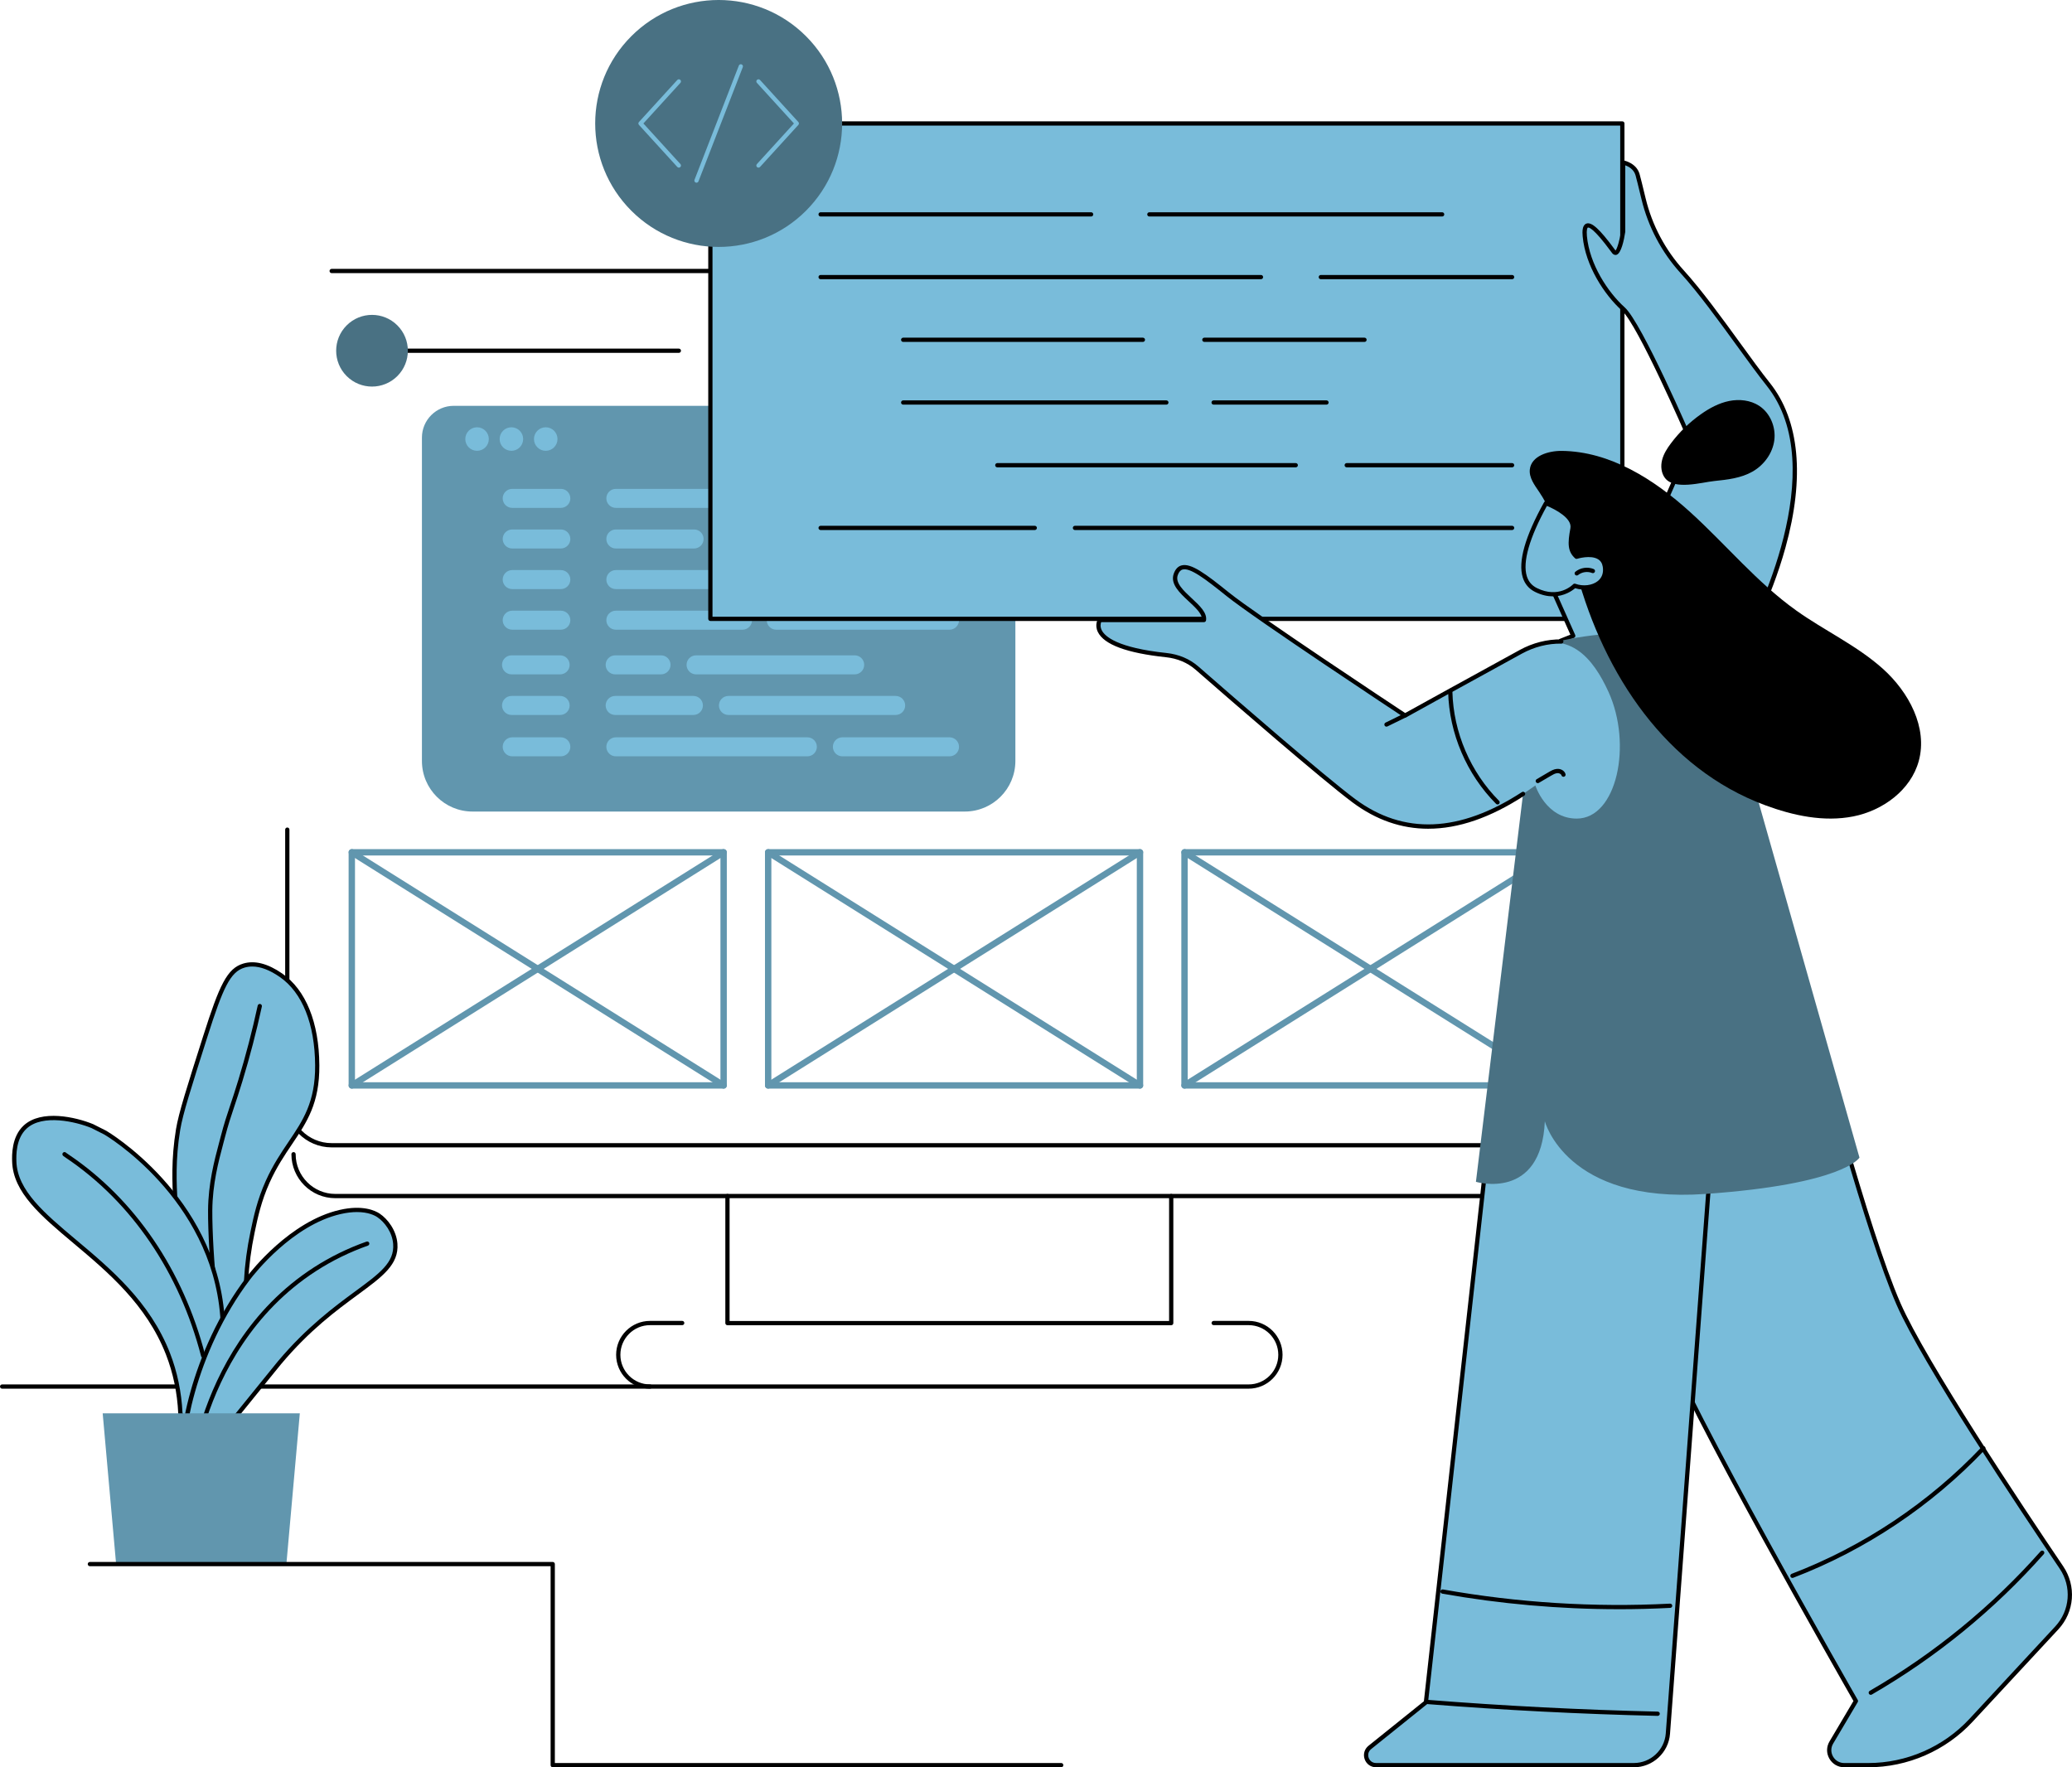 <?xml version="1.0" encoding="UTF-8"?><svg id="Illustration" xmlns="http://www.w3.org/2000/svg" viewBox="0 0 2145.55 1830"><g id="Corporate_website"><path d="m1618.9,1240.71H347.19c-25.05,0-45.43-20.43-45.43-45.54,0-1.22.99-2.2,2.2-2.2s2.2.99,2.2,2.2c0,22.68,18.4,41.13,41.02,41.13h1271.71c22.62,0,41.02-18.45,41.02-41.13,0-1.22.99-2.2,2.2-2.2s2.2.99,2.2,2.2c0,25.11-20.38,45.54-45.43,45.54Z"/><path d="m1212.8,1372.27h-459.52c-1.22,0-2.2-.99-2.2-2.2v-131.56c0-1.22.99-2.2,2.2-2.2s2.2.99,2.2,2.2v129.36h455.11v-129.36c0-1.22.99-2.2,2.2-2.2s2.2.99,2.2,2.2v131.56c0,1.22-.99,2.2-2.2,2.2Z"/><path d="m1292.98,1437.97h-619.88c-19.35,0-35.09-15.74-35.09-35.09s15.74-35.09,35.09-35.09h33.33c1.22,0,2.2.99,2.2,2.2s-.99,2.2-2.2,2.2h-33.33c-16.92,0-30.69,13.77-30.69,30.69s13.77,30.69,30.69,30.69h619.88c16.92,0,30.69-13.77,30.69-30.69s-13.77-30.69-30.69-30.69h-36.22c-1.22,0-2.2-.99-2.2-2.2s.99-2.2,2.2-2.2h36.22c19.35,0,35.09,15.74,35.09,35.09s-15.74,35.09-35.09,35.09Z"/><path d="m1625.05,1188.12H343.44c-26.54,0-48.14-21.59-48.14-48.14v-280.9c0-1.22.99-2.2,2.2-2.2s2.2.99,2.2,2.2v280.9c0,24.11,19.62,43.73,43.73,43.73h1281.62c24.11,0,43.73-19.62,43.73-43.73V326.55c0-24.11-19.62-43.73-43.73-43.73H343.44c-1.22,0-2.2-.99-2.2-2.2s.99-2.2,2.2-2.2h1281.62c26.54,0,48.14,21.59,48.14,48.14v813.43c0,26.54-21.59,48.14-48.14,48.14Z"/><path d="m673.1,1437.97H2.2c-1.22,0-2.2-.99-2.2-2.2s.99-2.2,2.2-2.2h670.9c1.22,0,2.2.99,2.2,2.2s-.99,2.2-2.2,2.2Z"/><path d="m1611.59,1127.27h-385.03c-1.82,0-3.3-1.48-3.3-3.3v-241.41c0-1.82,1.48-3.3,3.3-3.3h385.03c1.82,0,3.3,1.48,3.3,3.3v241.41c0,1.82-1.48,3.3-3.3,3.3Zm-381.72-6.61h378.42v-234.8h-378.42v234.8Z" fill="#6196ae"/><path d="m1611.59,1127.27c-.6,0-1.21-.16-1.75-.51l-385.03-241.41c-1.55-.97-2.01-3.01-1.04-4.55.97-1.54,3.01-2.01,4.55-1.04l385.03,241.41c1.55.97,2.01,3.01,1.04,4.55-.63,1-1.7,1.55-2.8,1.55Z" fill="#6196ae"/><path d="m1226.57,1127.27c-1.1,0-2.17-.55-2.8-1.55-.97-1.55-.5-3.58,1.04-4.55l385.03-241.41c1.55-.97,3.58-.5,4.55,1.04.97,1.55.5,3.58-1.04,4.55l-385.03,241.41c-.55.34-1.15.51-1.75.51Z" fill="#6196ae"/><path d="m749.32,1127.27h-385.03c-1.82,0-3.3-1.48-3.3-3.3v-241.41c0-1.82,1.48-3.3,3.3-3.3h385.03c1.82,0,3.3,1.48,3.3,3.3v241.41c0,1.82-1.48,3.3-3.3,3.3Zm-381.73-6.61h378.42v-234.8h-378.42v234.8Z" fill="#6196ae"/><path d="m749.31,1127.27c-.6,0-1.21-.16-1.75-.51l-385.03-241.41c-1.55-.97-2.01-3.01-1.04-4.55.97-1.54,3.01-2.01,4.55-1.04l385.03,241.41c1.55.97,2.01,3.01,1.04,4.55-.63,1-1.7,1.55-2.8,1.55Z" fill="#6196ae"/><path d="m364.29,1127.27c-1.1,0-2.17-.55-2.8-1.55-.97-1.55-.5-3.58,1.04-4.55l385.03-241.41c1.55-.97,3.58-.5,4.55,1.04.97,1.55.5,3.58-1.04,4.55l-385.03,241.41c-.55.34-1.15.51-1.75.51Z" fill="#6196ae"/><path d="m1180.46,1127.27h-385.03c-1.82,0-3.3-1.48-3.3-3.3v-241.41c0-1.82,1.48-3.3,3.3-3.3h385.03c1.82,0,3.3,1.48,3.3,3.3v241.41c0,1.82-1.48,3.3-3.3,3.3Zm-381.72-6.61h378.42v-234.8h-378.42v234.8Z" fill="#6196ae"/><path d="m1180.45,1127.27c-.6,0-1.21-.16-1.75-.51l-385.03-241.41c-1.55-.97-2.01-3.01-1.04-4.55.97-1.55,3.01-2.01,4.55-1.04l385.03,241.41c1.55.97,2.01,3.01,1.04,4.55-.63,1-1.7,1.55-2.8,1.55Z" fill="#6196ae"/><path d="m795.43,1127.27c-1.1,0-2.17-.55-2.8-1.55-.97-1.55-.5-3.58,1.04-4.55l385.03-241.41c1.55-.97,3.59-.5,4.55,1.04.97,1.55.5,3.58-1.04,4.55l-385.03,241.41c-.55.34-1.15.51-1.75.51Z" fill="#6196ae"/><path d="m1018.51,420.23H469.83c-18.18,0-32.92,14.74-32.92,32.92v334.81c0,28.94,23.46,52.4,52.4,52.4h509.72c28.94,0,52.4-23.46,52.4-52.4v-334.81c0-18.18-14.74-32.92-32.92-32.92Z" fill="#6196ae"/><circle cx="493.99" cy="454.63" r="12.18" fill="#79bcda"/><circle cx="529.55" cy="454.63" r="12.18" fill="#79bcda"/><circle cx="565.1" cy="454.63" r="12.18" fill="#79bcda"/><path d="m530.4,525.91h50.34c5.44,0,9.85-4.41,9.85-9.85s-4.41-9.85-9.85-9.85h-50.34c-5.44,0-9.85,4.41-9.85,9.85s4.41,9.85,9.85,9.85Z" fill="#79bcda"/><path d="m530.4,567.96h50.34c5.44,0,9.85-4.41,9.85-9.85s-4.41-9.85-9.85-9.85h-50.34c-5.44,0-9.85,4.41-9.85,9.85s4.41,9.85,9.85,9.85Z" fill="#79bcda"/><path d="m530.4,610h50.34c5.44,0,9.85-4.41,9.85-9.85s-4.41-9.85-9.85-9.85h-50.34c-5.44,0-9.85,4.41-9.85,9.85s4.41,9.85,9.85,9.85Z" fill="#79bcda"/><path d="m530.4,652.05h50.34c5.44,0,9.85-4.41,9.85-9.85s-4.41-9.85-9.85-9.85h-50.34c-5.44,0-9.85,4.41-9.85,9.85s4.41,9.85,9.85,9.85Z" fill="#79bcda"/><path d="m529.69,698.3h50.34c5.44,0,9.85-4.41,9.85-9.85s-4.41-9.85-9.85-9.85h-50.34c-5.44,0-9.85,4.41-9.85,9.85s4.41,9.85,9.85,9.85Z" fill="#79bcda"/><path d="m529.69,740.34h50.34c5.44,0,9.85-4.41,9.85-9.85s-4.41-9.85-9.85-9.85h-50.34c-5.44,0-9.85,4.41-9.85,9.85s4.41,9.85,9.85,9.85Z" fill="#79bcda"/><path d="m637.71,525.91h187.22c5.44,0,9.85-4.41,9.85-9.85s-4.41-9.85-9.85-9.85h-187.22c-5.44,0-9.85,4.41-9.85,9.85s4.41,9.85,9.85,9.85Z" fill="#79bcda"/><path d="m637.71,567.96h81.01c5.44,0,9.85-4.41,9.85-9.85s-4.41-9.85-9.85-9.85h-81.01c-5.44,0-9.85,4.41-9.85,9.85s4.41,9.85,9.85,9.85Z" fill="#79bcda"/><path d="m637.71,610h198.29c5.44,0,9.85-4.41,9.85-9.85s-4.41-9.85-9.85-9.85h-198.29c-5.44,0-9.85,4.41-9.85,9.85s4.41,9.85,9.85,9.85Z" fill="#79bcda"/><path d="m637.71,652.05h131.18c5.44,0,9.85-4.41,9.85-9.85s-4.41-9.85-9.85-9.85h-131.18c-5.44,0-9.85,4.41-9.85,9.85s4.41,9.85,9.85,9.85Z" fill="#79bcda"/><path d="m637.01,698.3h47.49c5.44,0,9.85-4.41,9.85-9.85s-4.41-9.85-9.85-9.85h-47.49c-5.44,0-9.85,4.41-9.85,9.85s4.41,9.85,9.85,9.85Z" fill="#79bcda"/><path d="m637.01,740.34h81.01c5.44,0,9.85-4.41,9.85-9.85s-4.41-9.85-9.85-9.85h-81.01c-5.44,0-9.85,4.41-9.85,9.85s4.41,9.85,9.85,9.85Z" fill="#79bcda"/><path d="m858.97,525.91h124.26c5.44,0,9.85-4.41,9.85-9.85s-4.41-9.85-9.85-9.85h-124.26c-5.44,0-9.85,4.41-9.85,9.85s4.41,9.85,9.85,9.85Z" fill="#79bcda"/><path d="m755,567.96h184.97c5.44,0,9.85-4.41,9.85-9.85s-4.41-9.85-9.85-9.85h-184.97c-5.44,0-9.85,4.41-9.85,9.85s4.41,9.85,9.85,9.85Z" fill="#79bcda"/><path d="m872.29,610h110.93c5.44,0,9.85-4.41,9.85-9.85s-4.41-9.85-9.85-9.85h-110.93c-5.44,0-9.85,4.41-9.85,9.85s4.41,9.85,9.85,9.85Z" fill="#79bcda"/><path d="m530.4,783.18h50.34c5.44,0,9.85-4.41,9.85-9.85s-4.41-9.85-9.85-9.85h-50.34c-5.44,0-9.85,4.41-9.85,9.85s4.41,9.85,9.85,9.85Z" fill="#79bcda"/><path d="m637.71,783.18h198.29c5.44,0,9.85-4.41,9.85-9.85s-4.41-9.85-9.85-9.85h-198.29c-5.44,0-9.85,4.41-9.85,9.85s4.41,9.85,9.85,9.85Z" fill="#79bcda"/><path d="m872.29,783.18h110.93c5.44,0,9.85-4.41,9.85-9.85s-4.41-9.85-9.85-9.85h-110.93c-5.44,0-9.85,4.41-9.85,9.85s4.41,9.85,9.85,9.85Z" fill="#79bcda"/><path d="m803.8,652.05h179.42c5.44,0,9.85-4.41,9.85-9.85s-4.41-9.85-9.85-9.85h-179.42c-5.44,0-9.85,4.41-9.85,9.85s4.41,9.85,9.85,9.85Z" fill="#79bcda"/><path d="m720.79,698.3h164.24c5.44,0,9.85-4.41,9.85-9.85s-4.41-9.85-9.85-9.85h-164.24c-5.44,0-9.85,4.41-9.85,9.85s4.41,9.85,9.85,9.85Z" fill="#79bcda"/><path d="m754.3,740.34h173.16c5.44,0,9.85-4.41,9.85-9.85s-4.41-9.85-9.85-9.85h-173.16c-5.44,0-9.85,4.41-9.85,9.85s4.41,9.85,9.85,9.85Z" fill="#79bcda"/><path d="m254.79,1326.78c.76-14.27,2.61-31.5,6.69-50.76,2.73-12.87,6.34-31.57,15.73-52.39,21.58-47.85,51.67-61.84,51.28-120.46-.08-11.62-.45-67.64-37.58-93.32-4.82-3.33-21.55-14.9-38.2-10.02-16.14,4.73-23.9,22.46-40.08,73.28-16.97,53.3-25.46,79.94-28.18,96.45-5.46,33.08-3.66,58.87-2.56,81.15.43,8.64,2.15,40.04,10.7,82.14,8.62,42.41,16.19,79.65,27.45,80.24,4.26.22,16.55-4.41,34.75-86.3Z" fill="#79bcda"/><path d="m220.71,1415.3c-.29,0-.55-.01-.78-.03-12.34-.65-19.24-31.58-29.49-81.99-5.76-28.35-9.48-56.87-10.75-82.48l-.22-4.27c-1.1-21.62-2.35-46.13,2.8-77.35,2.75-16.66,11.27-43.42,28.25-96.73,16.76-52.62,24.68-69.79,41.57-74.74,11.72-3.43,25.2.04,40.07,10.32,24.56,16.98,38.24,50.76,38.53,95.12.26,39.32-12.91,58.85-28.16,81.46-7.88,11.69-16.03,23.78-23.32,39.92-8.73,19.36-12.4,36.83-15.08,49.58l-.5,2.37c-3.51,16.56-5.74,33.52-6.65,50.42,0,.12-.02.24-.05.36-18.67,84.02-31.29,88.05-36.23,88.05Zm40.46-414.47c-2.72,0-5.33.37-7.84,1.1-14.95,4.38-22.39,20.93-38.6,71.83-16.92,53.14-25.41,79.79-28.11,96.14-5.08,30.76-3.84,55.01-2.75,76.41l.22,4.27c1.24,25.03,5.03,54.09,10.66,81.81,7.79,38.34,15.85,77.98,25.41,78.48,3.14.17,14.88-5.43,32.45-84.41.92-17.07,3.19-34.19,6.73-50.91l.5-2.36c2.72-12.95,6.45-30.68,15.38-50.48,7.44-16.49,15.69-28.73,23.68-40.57,14.84-22.01,27.66-41.01,27.41-78.97-.28-42.88-13.29-75.38-36.63-91.52-10.41-7.2-19.96-10.82-28.5-10.82Zm-6.38,325.94h.02-.02Z"/><path d="m222.11,1332.47c-1.08,0-2.02-.79-2.18-1.89-2.34-16.33-4.65-55.97-4.49-77.13.21-28.02,6.47-51.52,11.49-70.41.6-2.25,1.18-4.43,1.73-6.54,3.37-12.96,6.09-21.11,9.54-31.42,2.41-7.21,5.14-15.38,8.65-26.91,7.61-24.98,14.34-50.84,20-76.86.26-1.19,1.43-1.94,2.62-1.68,1.19.26,1.94,1.43,1.68,2.62-5.68,26.13-12.44,52.11-20.09,77.21-3.53,11.58-6.27,19.78-8.68,27.02-3.42,10.24-6.12,18.32-9.45,31.14-.55,2.11-1.13,4.3-1.73,6.56-4.96,18.64-11.14,41.84-11.35,69.31-.16,20.99,2.13,60.3,4.44,76.47.17,1.2-.66,2.32-1.87,2.49-.11.02-.21.02-.32.02Z"/><path d="m230.25,1362.89c-9.22-119.52-113.68-186.19-121.19-190-.07-.04-13.47-6.81-13.47-6.81-18.46-7.56-52.46-14.77-69.52.94-11.76,10.83-11.49,28.89-11.3,35.63,1.81,63.74,119.39,97.04,159.14,199.18,9.78,25.12,12.21,47.62,12.87,61.68,4.14,8.27,9.78,16.77,15.85,16.39,15.85-1,31.84-62.4,27.63-117.02Z" fill="#79bcda"/><path d="m202.21,1482.12c-5.77,0-11.47-5.77-17.41-17.62-.14-.28-.22-.58-.23-.88-.99-21.33-5.27-41.84-12.72-60.98-20.17-51.82-60.32-85.53-95.75-115.28-33.61-28.21-62.63-52.58-63.54-84.64-.18-6.33-.73-25.58,12.01-37.32,18.27-16.83,53.76-8.77,71.84-1.36.16.07,13.56,6.85,13.64,6.88,1.12.57,112.74,66.78,122.39,191.79,3.76,48.74-8.06,99.33-21.02,114.25-2.8,3.22-5.71,4.95-8.66,5.13-.18.01-.37.02-.55.02Zm-13.26-19.18c6.67,13.16,11.34,14.91,13.53,14.76,1.71-.11,3.65-1.36,5.62-3.63,12.37-14.23,23.53-64.74,19.96-111.02-9.47-122.73-118.9-187.64-119.99-188.2l-13.47-6.81c-15.79-6.46-50.35-14.77-67.03.59-11.26,10.37-10.76,28.12-10.59,33.95.85,30.08,29.18,53.86,61.97,81.39,35.83,30.08,76.45,64.18,97.03,117.05,7.57,19.44,11.94,40.27,12.99,61.9Z"/><path d="m210.36,1406.01c-.98,0-1.87-.66-2.13-1.65-22.42-86.77-71.98-159.62-139.55-205.14-3.01-2.03-3.47-2.34-3.84-3.07-.54-1.09-.1-2.41.98-2.95.93-.46,2.02-.21,2.66.54.35.28,1.47,1.04,2.65,1.83,68.46,46.12,118.66,119.88,141.35,207.69.3,1.18-.4,2.38-1.58,2.68-.18.05-.37.07-.55.07Z"/><path d="m391.9,1258.51c-2.64-1.76-14.65-9.25-39.7-3.51-51,11.69-91.05,63.35-94.91,68.43-64.86,85.47-76.57,195.31-63.21,200.21,3.03,1.11,14.34-12.71,36.83-40.39,55.39-68.2,54.63-67.54,58.7-72.38,64.37-76.49,122.59-85.2,119.71-122.95-.97-12.65-9.16-23.89-17.41-29.41Z" fill="#79bcda"/><path d="m194.48,1525.93c-.41,0-.79-.08-1.16-.21-2.12-.78-3.72-2.98-4.76-6.53-6.88-23.48,7.62-118.85,66.98-197.08,4.44-5.85,44.83-57.47,96.18-69.25,24-5.5,36.96.84,41.42,3.82,8.4,5.62,17.34,17.4,18.38,31.07,1.65,21.57-15.27,34.01-40.89,52.85-22.2,16.32-49.83,36.64-79.33,71.69-1.71,2.03-2.56,3.09-7.09,8.7-6.26,7.75-19.51,24.16-51.58,63.65-26.89,33.11-33.9,41.29-38.13,41.29Zm175.14-270.85c-4.78,0-10.39.58-16.92,2.07-49.83,11.43-89.31,61.9-93.65,67.62-57.58,75.87-72.76,171.02-66.27,193.18.69,2.36,1.42,3.2,1.81,3.49,3.69-1.51,18.05-19.18,34.6-39.57,32.07-39.49,45.32-55.89,51.58-63.64,4.57-5.66,5.43-6.72,7.15-8.77,29.84-35.46,58.88-56.81,80.09-72.41,25.3-18.6,40.57-29.83,39.1-48.96-.93-12.19-8.93-22.72-16.44-27.75-2.82-1.89-9.49-5.26-21.06-5.26Z"/><path d="m211.83,1470.6c-.23,0-.46-.04-.69-.11-1.15-.38-1.78-1.63-1.4-2.78,15.45-46.88,47.99-111.89,115.3-155.33,16.89-10.9,35.22-19.88,54.48-26.69,1.15-.4,2.41.2,2.81,1.34.41,1.15-.2,2.4-1.34,2.81-18.94,6.7-36.96,15.52-53.57,26.24-66.23,42.74-98.28,106.79-113.51,153-.31.93-1.17,1.51-2.09,1.51Z"/><polygon points="310.46 1463.52 106.33 1463.52 120.23 1619.59 296.55 1619.59 310.46 1463.52" fill="#6196ae"/><path d="m1098.9,1830h-526.54c-1.22,0-2.2-.99-2.2-2.2v-206H93.06c-1.22,0-2.2-.99-2.2-2.2s.99-2.2,2.2-2.2h479.29c1.22,0,2.2.99,2.2,2.2v206h524.34c1.22,0,2.2.99,2.2,2.2s-.99,2.2-2.2,2.2Z"/><rect x="735.59" y="127.85" width="944.34" height="512.96" fill="#79bcda"/><path d="m1679.93,643.01h-944.34c-1.22,0-2.2-.99-2.2-2.2V127.85c0-1.22.99-2.2,2.2-2.2h944.34c1.22,0,2.2.99,2.2,2.2v512.96c0,1.22-.99,2.2-2.2,2.2Zm-942.14-4.4h939.94V130.05h-939.94v508.56Z"/><path d="m1493.34,224.19h-303.18c-1.22,0-2.2-.99-2.2-2.2s.99-2.2,2.2-2.2h303.18c1.22,0,2.2.99,2.2,2.2s-.99,2.2-2.2,2.2Z"/><path d="m1129.86,224.19h-280.12c-1.22,0-2.2-.99-2.2-2.2s.99-2.2,2.2-2.2h280.12c1.22,0,2.2.99,2.2,2.2s-.99,2.2-2.2,2.2Z"/><path d="m1565.78,289.13h-198.06c-1.22,0-2.2-.99-2.2-2.2s.99-2.2,2.2-2.2h198.06c1.22,0,2.2.99,2.2,2.2s-.99,2.2-2.2,2.2Z"/><path d="m1305.74,289.13h-456c-1.22,0-2.2-.99-2.2-2.2s.99-2.2,2.2-2.2h456c1.22,0,2.2.99,2.2,2.2s-.99,2.2-2.2,2.2Z"/><path d="m1412.94,354.06h-165.83c-1.22,0-2.2-.99-2.2-2.2s.99-2.2,2.2-2.2h165.83c1.22,0,2.2.99,2.2,2.2s-.99,2.2-2.2,2.2Z"/><path d="m1183.46,354.06h-248.22c-1.22,0-2.2-.99-2.2-2.2s.99-2.2,2.2-2.2h248.22c1.22,0,2.2.99,2.2,2.2s-.99,2.2-2.2,2.2Z"/><path d="m1373.58,419h-116.89c-1.22,0-2.2-.99-2.2-2.2s.99-2.2,2.2-2.2h116.89c1.22,0,2.2.99,2.2,2.2s-.99,2.2-2.2,2.2Z"/><path d="m1207.76,419h-272.52c-1.22,0-2.2-.99-2.2-2.2s.99-2.2,2.2-2.2h272.52c1.22,0,2.2.99,2.2,2.2s-.99,2.2-2.2,2.2Z"/><path d="m1565.78,483.93h-171.26c-1.22,0-2.2-.99-2.2-2.2s.99-2.2,2.2-2.2h171.26c1.22,0,2.2.99,2.2,2.2s-.99,2.2-2.2,2.2Z"/><path d="m1341.75,483.93h-309.04c-1.22,0-2.2-.99-2.2-2.2s.99-2.2,2.2-2.2h309.04c1.22,0,2.2.99,2.2,2.2s-.99,2.2-2.2,2.2Z"/><path d="m1565.78,548.86h-452.67c-1.22,0-2.2-.99-2.2-2.2s.99-2.2,2.2-2.2h452.67c1.22,0,2.2.99,2.2,2.2s-.99,2.2-2.2,2.2Z"/><path d="m1071.5,548.86h-221.76c-1.22,0-2.2-.99-2.2-2.2s.99-2.2,2.2-2.2h221.76c1.22,0,2.2.99,2.2,2.2s-.99,2.2-2.2,2.2Z"/><path d="m1878.87,1068.84s53.03,203.66,87.11,281.52c26.04,59.49,123.91,206.62,168.64,272.74,13.16,19.45,11.16,45.39-4.81,62.6l-88.82,95.69c-27.47,29.6-66.04,46.42-106.42,46.42h-24.89c-12.01,0-19.46-13.07-13.34-23.41l25.46-42.99s-176.81-308.29-200.91-378.61c-24.1-70.32-7.93-335.04-7.93-335.04l165.92,21.09Z" fill="#79bcda"/><path d="m1934.57,1830h-24.89c-6.44,0-12.19-3.34-15.39-8.94-3.19-5.6-3.14-12.25.15-17.79l24.8-41.89c-11.7-20.44-177.28-310.29-200.45-377.88-23.97-69.93-8.7-325.06-8.04-335.88.04-.61.32-1.17.79-1.56.47-.39,1.08-.57,1.68-.49l165.92,21.09c.89.11,1.63.76,1.85,1.63.53,2.03,53.37,204.38,87,281.19,26.2,59.85,126.53,210.43,168.44,272.39,13.81,20.4,11.74,47.27-5.02,65.33l-88.82,95.69c-27.8,29.95-67.17,47.12-108.04,47.12Zm-219.56-779.76c-1.52,26.42-14.54,266.24,7.95,331.84,23.76,69.32,198.97,375.15,200.74,378.23.39.69.39,1.53-.02,2.22l-25.46,42.99c-2.47,4.17-2.51,9.16-.11,13.37,2.4,4.2,6.72,6.72,11.56,6.72h24.89c39.64,0,77.84-16.66,104.81-45.72l88.82-95.69c15.36-16.55,17.25-41.17,4.61-59.86-41.99-62.06-142.48-212.9-168.83-273.09-32.26-73.69-82.01-261.97-86.85-280.4l-162.11-20.6Z"/><path d="m1937.19,1754.99c-.76,0-1.5-.39-1.91-1.1-.61-1.05-.25-2.4.8-3.01,66.46-38.46,125.99-87.07,176.96-144.51.81-.91,2.2-.99,3.11-.19s.99,2.2.19,3.11c-51.28,57.79-111.18,106.7-178.05,145.39-.35.2-.73.3-1.1.3Z"/><path d="m1856.08,1633.94c-.89,0-1.72-.54-2.06-1.42-.43-1.14.13-2.41,1.27-2.84,74.2-28.37,142.29-73.86,196.91-131.54.84-.88,2.23-.92,3.11-.08.88.84.92,2.23.08,3.11-55.07,58.16-123.72,104.02-198.53,132.63-.26.1-.52.15-.79.15Z"/><path d="m1780.58,1079.09l-53.48,716.09c-1.37,18.4-16.7,32.62-35.15,32.62h-267.05c-9.73,0-14.03-12.24-6.45-18.33l58.07-46.67,82.13-737.78,221.92,54.07Z" fill="#79bcda"/><path d="m1691.95,1830h-267.05c-5.38,0-10.01-3.28-11.79-8.35-1.79-5.07-.23-10.53,3.96-13.9l57.37-46.1,82.03-736.87c.07-.63.41-1.2.93-1.56.52-.36,1.17-.49,1.78-.34l221.93,54.07c1.05.26,1.75,1.23,1.67,2.3l-53.48,716.09c-1.45,19.44-17.85,34.66-37.34,34.66Zm-131.39-802.25l-81.85,735.29c-.06.58-.35,1.11-.81,1.47l-58.07,46.67c-3.3,2.65-3.49,6.39-2.57,9,.92,2.62,3.41,5.41,7.64,5.41h267.05c17.2,0,31.67-13.43,32.95-30.58l53.34-714.23-217.68-53.03Z"/><path d="m1716.53,1776.79s-.03,0-.05,0c-79.09-1.83-159.18-5.93-238.04-12.17-1.21-.1-2.12-1.16-2.02-2.37.1-1.21,1.15-2.11,2.37-2.02,78.78,6.23,158.79,10.32,237.79,12.15,1.22.03,2.18,1.04,2.15,2.25-.03,1.2-1.01,2.15-2.2,2.15Z"/><path d="m1676.07,1666.32c-61.21,0-122.44-5.4-182.69-16.12-1.2-.21-2-1.36-1.78-2.55.21-1.2,1.36-2,2.55-1.78,77.46,13.79,156.58,18.74,235.16,14.69,1.15-.06,2.25.87,2.31,2.09.06,1.21-.87,2.25-2.09,2.31-17.8.92-35.64,1.38-53.47,1.38Z"/><path d="m1607.3,609.62l21.79,48.79-13.11,5.17s25.84,48.15,86.21,42.12c60.38-6.03-24.77-108.15-24.77-108.15,0,0-55.1-12.17-70.12,12.08Z" fill="#79bcda"/><path d="m1692,708.42c-53.79,0-77.7-43.33-77.95-43.8-.3-.55-.34-1.21-.13-1.8.22-.59.68-1.06,1.26-1.29l10.96-4.32-20.85-46.69c-.3-.67-.25-1.44.14-2.06,15.67-25.29,70.16-13.58,72.47-13.07.48.11.9.37,1.22.74,2.34,2.81,57.16,69.06,45.18,98.36-3.17,7.76-10.53,12.26-21.88,13.4-3.59.36-7.07.53-10.42.53Zm-72.77-43.75c5.88,9.1,31.89,43.92,82.76,38.84,9.73-.97,15.7-4.47,18.24-10.68,10.43-25.51-38.55-86.61-44-93.28-6.39-1.28-52.47-9.68-66.41,10.28l21.29,47.69c.25.55.25,1.17.03,1.73-.23.56-.67,1-1.23,1.22l-10.68,4.21Z"/><path d="m1772.14,658.41s-97.81-13.61-176.44,10.5l-67.38,554.87s67.69,20.17,71.36-62.74c0,0,22,85.39,165.99,75.32,144-10.07,159.81-37.66,159.81-37.66l-153.34-540.28Z" fill="#497183"/><path d="m1682.14,615.36l69.13-157.22s-52.63-122.27-70.36-138.21c-17.73-15.94-37.11-45.41-39.85-75.27-2.75-29.86,24.43,8.56,29.92,15.93,5.49,7.37,9.78-20.71,9.78-20.71v-71.63s11.98,2.22,14.93,12.59c1.06,3.74,3.52,13.74,6.23,25.01,6.77,28.15,20.51,54.13,40,75.55,29.45,32.38,65.6,87.06,89.06,116.46,74.13,92.9-24.07,267.44-24.07,267.44l-124.77-49.94Z" fill="#79bcda"/><path d="m1806.92,667.5c-.27,0-.55-.05-.82-.16l-124.78-49.94c-.55-.22-.99-.66-1.22-1.21-.23-.55-.22-1.17.02-1.72l68.74-156.34c-4.79-11.05-53.03-121.83-69.43-136.57-18.19-16.36-37.79-46.42-40.57-76.71-.45-4.92-.55-11.65,3.77-13.29,5.37-2.05,13.79,5.55,29.03,26.24l1.08,1.47c.05.06.09.11.12.16,1.71-1.77,4.28-10.57,5.69-19.72v-71.46c0-.65.29-1.27.79-1.69.5-.42,1.16-.59,1.81-.47.54.1,13.36,2.6,16.64,14.16.94,3.3,3.04,11.75,6.25,25.1,6.66,27.72,20.32,53.51,39.48,74.58,18.53,20.37,39.82,49.7,58.61,75.58,11.22,15.45,21.81,30.04,30.55,40.99,30.77,38.56,36.36,97.52,16.17,170.52-15.18,54.87-39.79,98.94-40.03,99.38-.4.71-1.15,1.12-1.92,1.12Zm-121.84-53.34l120.84,48.37c9.76-18.18,91.84-177.45,23.34-263.29-8.8-11.03-19.42-25.66-30.67-41.15-18.72-25.79-39.94-55.02-58.3-75.2-19.66-21.62-33.67-48.08-40.51-76.52-3.2-13.3-5.28-21.68-6.21-24.93-1.75-6.15-7.28-9.05-10.61-10.27v68.7c0,.11,0,.22-.03.33-1.27,8.31-4.15,22.44-9.21,23.7-.95.24-2.8.29-4.51-2.01l-1.1-1.49c-18.06-24.52-22.87-25.13-23.92-24.73-.47.18-1.56,2.11-.95,8.77,2.68,29.1,21.58,58.06,39.13,73.84,17.88,16.08,68.75,133.97,70.91,138.98.24.56.24,1.2,0,1.76l-68.21,155.14Z"/><path d="m1589.85,813.34s10.82,34.31,42.85,34.31c41.54,0,57.78-76.72,32.87-131.26-15.44-33.8-41.29-68.49-90.63-41.52-49.34,26.96-120,66.05-120,66.05,0,0-153.77-101.52-183.63-125.56-29.86-24.04-48.03-37.44-53.88-20.35-5.85,17.09,31.48,32.4,29.26,47.03h-107.82s-17.31,27.24,68.77,36.34c11.72,1.24,22.88,5.64,31.75,13.39,36.63,32,130.27,113.37,162.47,137.36,40.39,30.09,100.98,46.97,187.97-15.78Z" fill="#79bcda"/><path d="m1478.96,858.16c-27.82,0-54-9.08-78.41-27.27-32.07-23.89-124.4-104.09-162.61-137.47-8.21-7.17-18.77-11.62-30.54-12.86-40.52-4.28-64.27-13.09-70.59-26.19-3.58-7.42.04-13.27.19-13.52.4-.64,1.11-1.02,1.86-1.02h105.64c-.73-5.22-7.18-11.22-13.45-17.04-9.5-8.83-19.33-17.97-15.72-28.5,1.63-4.75,4.29-7.7,7.92-8.75,9.96-2.88,25.31,8.69,49.42,28.1,28.11,22.63,168.37,115.46,182.35,124.7,9.42-5.21,73.52-40.64,118.85-65.41,13.36-7.3,28.24-11.05,42.88-10.87,1.22.02,2.19,1.01,2.17,2.23-.02,1.22-1.02,2.17-2.23,2.17-13.97-.19-28.01,3.39-40.71,10.33-48.77,26.65-119.29,65.65-119.99,66.05-.72.4-1.59.36-2.28-.09-1.54-1.02-154.19-101.85-183.8-125.68-21.64-17.42-37.55-29.58-45.43-27.3-2.2.64-3.83,2.58-4.98,5.94-2.68,7.83,6.08,15.97,14.55,23.85,8.23,7.65,16,14.88,14.8,22.8-.16,1.08-1.09,1.87-2.18,1.87h-106.43c-.57,1.53-1.25,4.62.58,8.32,3.22,6.52,16.21,18.25,67.04,23.62,12.67,1.34,24.08,6.15,32.97,13.92,38.17,33.34,130.4,113.45,162.34,137.25,50.12,37.34,108.24,34.94,172.75-7.13,1.02-.66,2.38-.38,3.05.64.66,1.02.38,2.38-.64,3.05-34.99,22.82-68.21,34.24-99.38,34.24Z"/><path d="m1550.73,833.03c-.56,0-1.13-.22-1.56-.65-30.44-30.56-48.53-72.81-49.62-115.93-.03-1.22.93-2.23,2.15-2.26,1.32-.02,2.23.93,2.26,2.15,1.06,42,18.68,83.17,48.33,112.93.86.86.86,2.26,0,3.11-.43.43-.99.64-1.55.64Z"/><path d="m1592.38,810.92c-.76,0-1.49-.39-1.9-1.09-.62-1.05-.26-2.4.78-3.01l12.49-7.33c2.32-1.36,5.2-3.05,8.49-3.31,3.53-.27,7.69,1.48,8.84,5.36.35,1.17-.32,2.39-1.48,2.74-1.16.35-2.39-.32-2.74-1.48-.46-1.54-2.6-2.36-4.28-2.22-2.27.18-4.57,1.53-6.6,2.72l-12.48,7.33c-.35.21-.73.3-1.11.3Z"/><path d="m1435.7,752.44c-.81,0-1.6-.45-1.98-1.23-.54-1.09-.08-2.41,1.01-2.95l19.11-9.38c1.09-.54,2.41-.08,2.95,1.01.54,1.09.08,2.41-1.01,2.95l-19.11,9.38c-.31.15-.64.23-.97.23Z"/><path d="m1593.89,509.49c-4.84-7.17-10.71-14.8-9.76-23.4,1.54-13.92,19.02-19.32,33.02-19.19,50.12.5,95.62,29.47,132.76,63.12,37.15,33.65,69.3,73.06,110.1,102.16,29.34,20.92,62.76,36.21,89.6,60.26,26.84,24.05,46.74,60.84,37.26,95.6-8.2,30.06-37.15,51.28-67.71,57.34-30.56,6.06-62.32-.8-91.53-11.64-101.97-37.86-166.55-135.06-194.93-240.01-3.91-14.47-16.96-19.61-19.24-34.22-2.79-17.83-9.47-35.06-19.57-50.03Z"/><path d="m1724.05,494.94c-3.94-5.21-4.56-12.37-2.94-18.7,1.62-6.32,5.22-11.95,9.14-17.17,8.74-11.66,19.33-21.93,31.26-30.31,8.78-6.17,18.44-11.39,28.96-13.52,10.52-2.13,22-.93,31.01,4.9,11.51,7.45,17.56,22.05,15.82,35.65-1.74,13.6-10.71,25.8-22.63,32.58-11.91,6.78-25.99,8.33-39.62,9.74-13.09,1.36-41.24,9.72-50.99-3.17Z"/><path d="m1600.82,521.13s30.33,11.05,27.51,26.17c-2.82,15.12-2.91,22.77,4.17,29.21,0,0,26.45-8.25,29.35,10.09,2.9,18.34-16.73,25.33-31.31,19.97,0,0-15.62,16.43-40.02,4.36-24.4-12.07-10.8-51.85,10.31-89.8Z" fill="#79bcda"/><path d="m1608.02,617.53c-5.44,0-11.65-1.24-18.48-4.62-6.33-3.13-10.61-8.15-12.72-14.92-5.07-16.27,2.36-42.49,22.08-77.93.53-.95,1.67-1.37,2.68-1,1.31.48,32.04,11.88,28.92,28.65-2.57,13.78-2.8,20.76,2.62,26.35,3.96-1.03,16.09-3.6,24.04,1.34,3.78,2.35,6.09,6,6.85,10.86,1.2,7.61-1.14,14.26-6.58,18.74-6.65,5.45-17.09,7.03-26.38,4.08-2.82,2.42-11.04,8.45-23.03,8.45Zm-6.2-93.66c-18.16,33.04-25.35,58.2-20.8,72.81,1.76,5.65,5.18,9.66,10.47,12.28,22.58,11.16,36.85-3.29,37.45-3.91.61-.63,1.53-.85,2.35-.55,8.05,2.96,17.65,1.76,23.35-2.91,4.25-3.49,5.99-8.56,5.03-14.65-.57-3.59-2.15-6.14-4.83-7.81-7.72-4.8-21.55-.56-21.69-.52-.75.23-1.56.05-2.14-.47-7.81-7.11-7.81-15.38-4.85-31.24,1.9-10.17-15.54-19.47-24.34-23.03Z"/><path d="m1632.7,595.94c-.64,0-1.28-.28-1.71-.81-.77-.94-.62-2.33.32-3.1,5.26-4.27,12.7-5.36,18.96-2.78,1.12.46,1.66,1.75,1.2,2.88-.46,1.12-1.75,1.66-2.87,1.2-4.72-1.94-10.55-1.09-14.51,2.13-.41.33-.9.49-1.39.49Z"/><circle cx="744.17" cy="127.85" r="127.85" transform="translate(127.56 563.65) rotate(-45)" fill="#497183"/><path d="m702.96,173.59c-.6,0-1.19-.24-1.63-.72l-39.71-43.54c-.77-.84-.77-2.13,0-2.97l39.71-43.54c.82-.9,2.21-.96,3.11-.14.9.82.96,2.21.14,3.11l-38.35,42.06,38.35,42.06c.82.9.76,2.29-.14,3.11-.42.38-.95.57-1.48.57Z" fill="#79bcda"/><path d="m785.38,173.59c-.53,0-1.06-.19-1.48-.57-.9-.82-.96-2.21-.14-3.11l38.35-42.06-38.35-42.06c-.82-.9-.76-2.29.14-3.11.9-.82,2.29-.75,3.11.14l39.7,43.54c.77.84.77,2.13,0,2.97l-39.7,43.54c-.43.48-1.03.72-1.63.72Z" fill="#79bcda"/><path d="m721.22,189.19c-.27,0-.53-.05-.8-.15-1.13-.44-1.7-1.72-1.26-2.85l45.9-118.28c.44-1.13,1.72-1.7,2.85-1.26,1.13.44,1.7,1.72,1.26,2.85l-45.9,118.28c-.34.87-1.17,1.41-2.05,1.41Z" fill="#79bcda"/><path d="m702.96,365.38h-317.74c-1.22,0-2.2-.99-2.2-2.2s.99-2.2,2.2-2.2h317.74c1.22,0,2.2.99,2.2,2.2s-.99,2.2-2.2,2.2Z"/><circle cx="385.22" cy="363.18" r="37.12" transform="translate(-143.98 378.76) rotate(-45)" fill="#497183"/></g></svg>